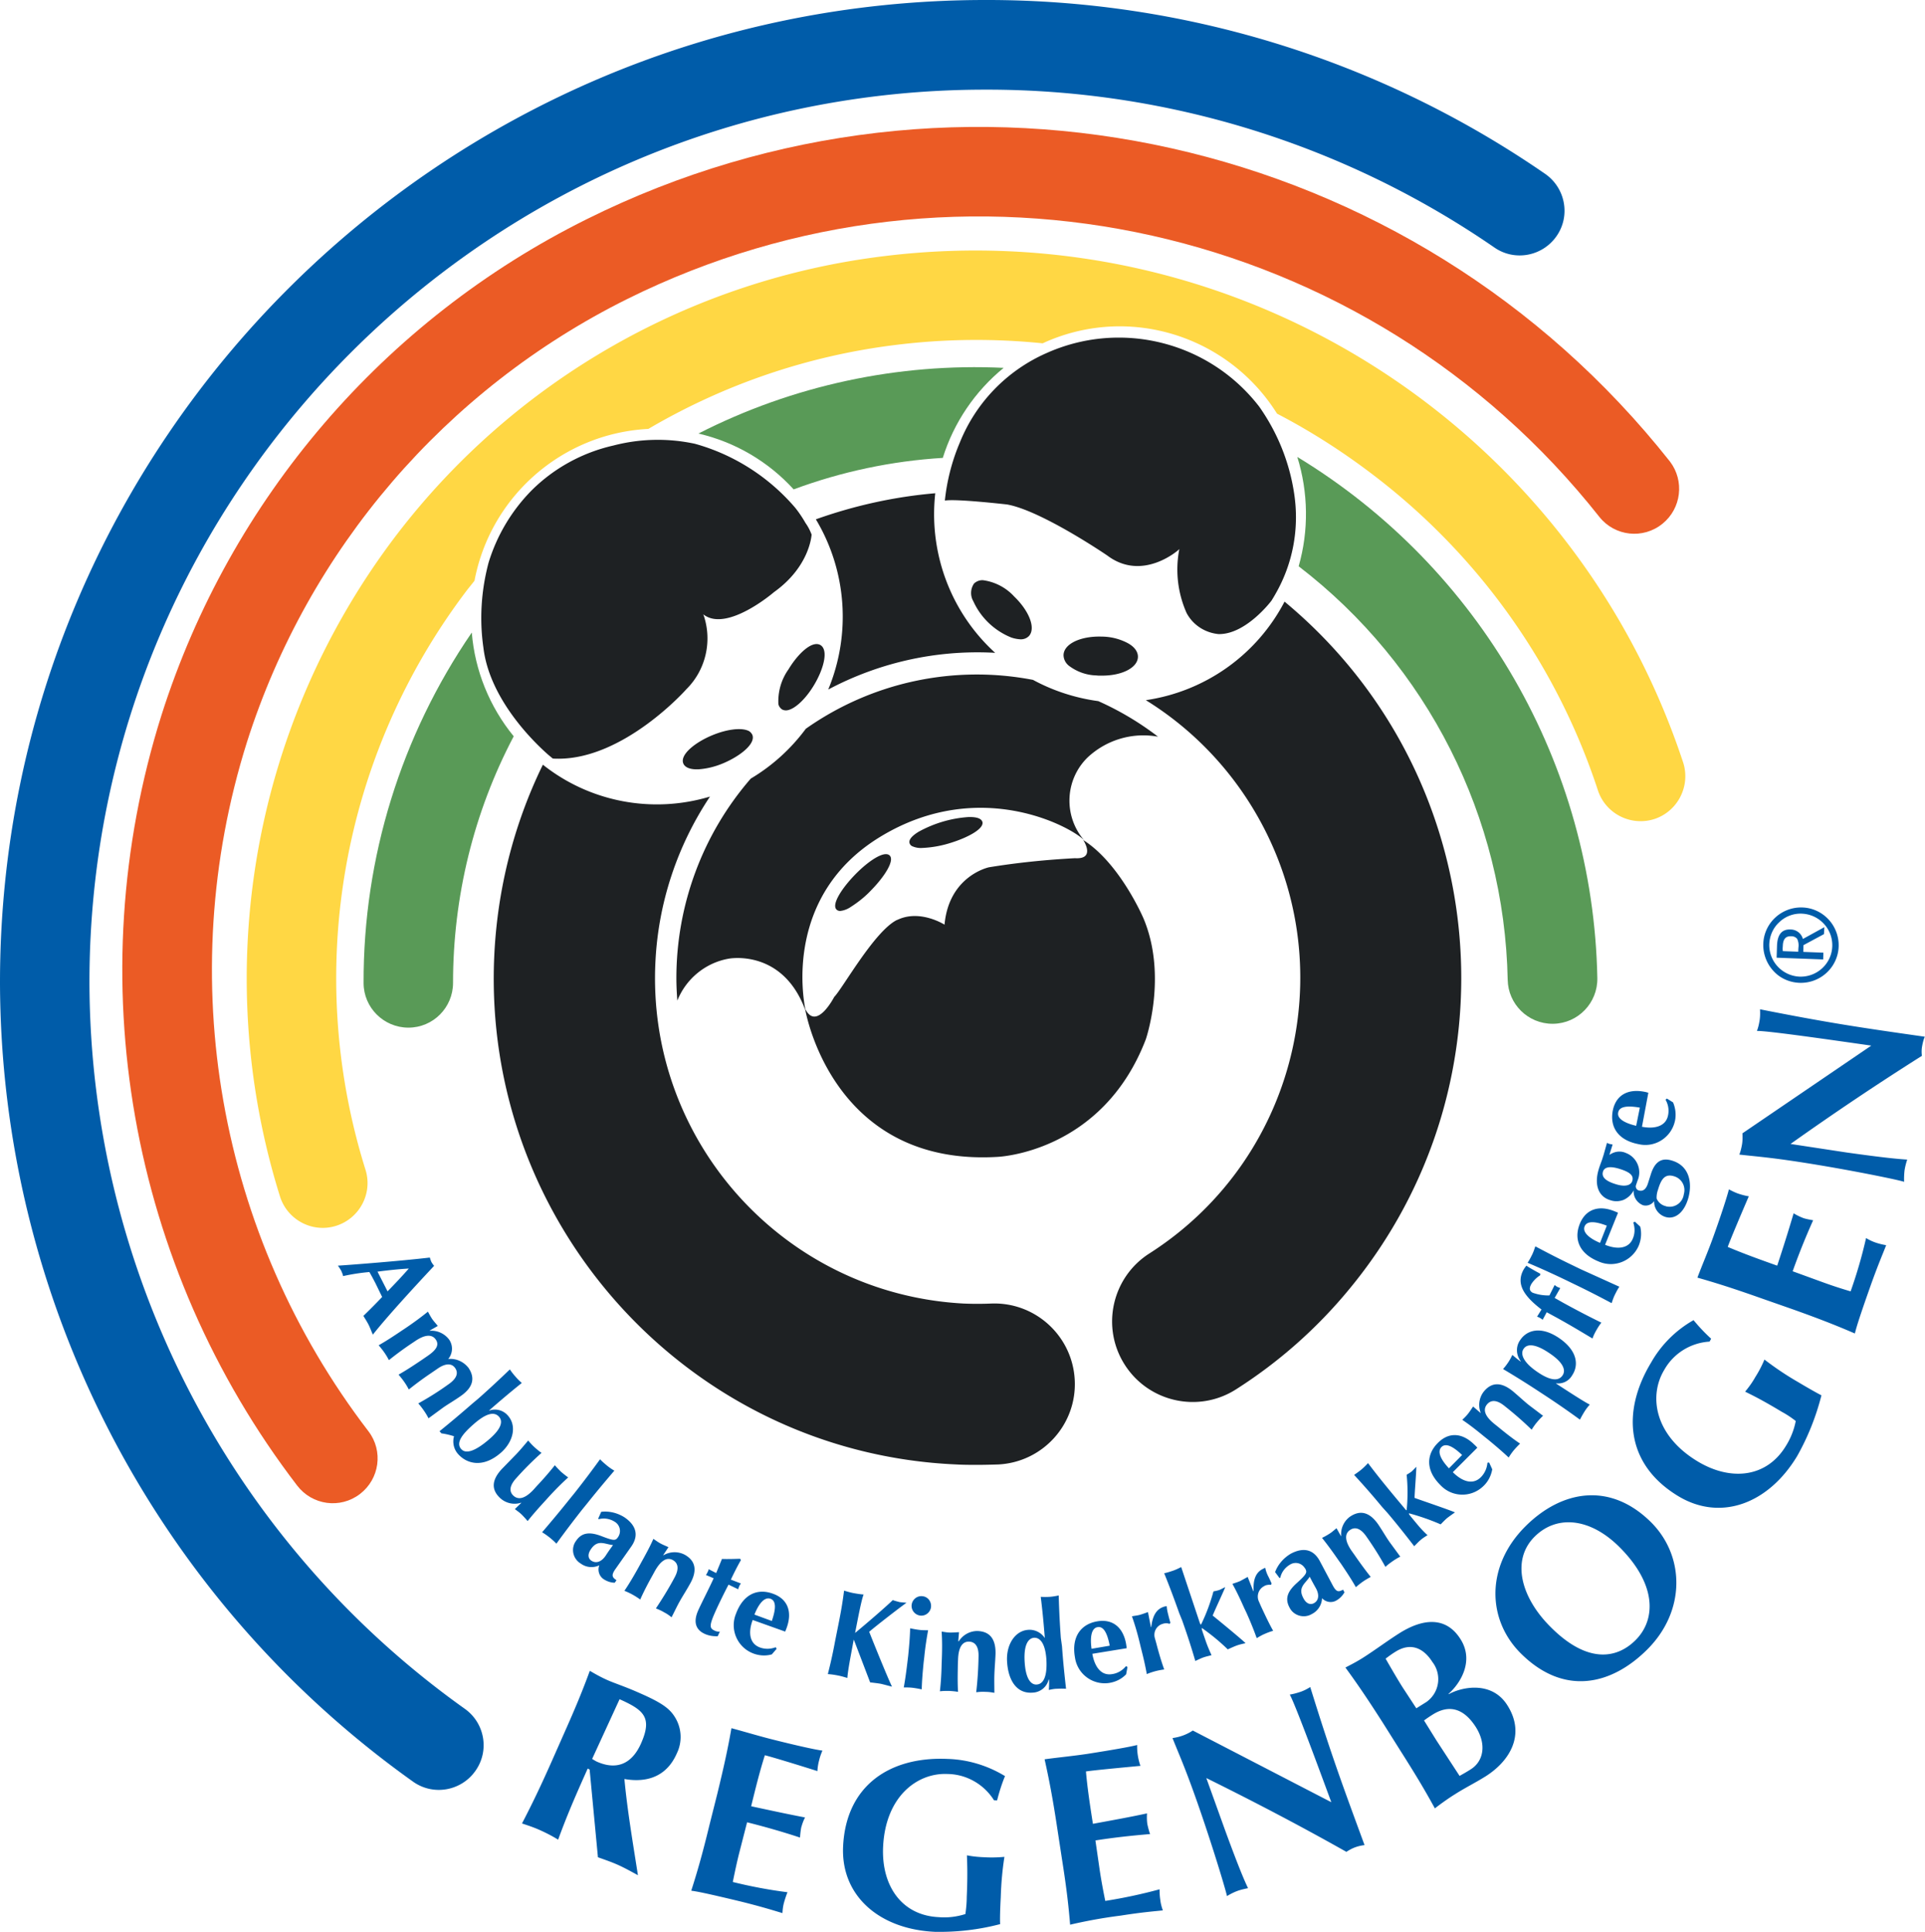 <svg xmlns="http://www.w3.org/2000/svg" viewBox="0 0 996.4 1000"><path d="M246 916.7c-7.4 10.4-21.9 12.9-32.3 5.4C79.9 826.8.3 672.7 0 508.4 0 228 228.8 0 510 0c103.5-.2 204.6 31.2 289.8 90 10.5 7.3 13.2 21.7 5.9 32.2s-21.7 13.2-32.2 5.9h0C696 74.7 604.1 46.2 510 46.4c-255.7 0-463.7 207.2-463.7 462 .3 149.3 72.6 289.4 194.2 376 10.5 7.4 13 21.9 5.5 32.3m-50.6-258.5c5.4-.7 10.8-1.3 16.2-1.6-3.5 4-7.2 7.9-11 11.8l-5.2-10.2zm-2.4 32.6c7.1-9 21.1-24.3 31.7-35.6a14.29 14.29 0 0 1-1.4-2c-.3-.7-.6-1.5-.8-2.3-15.4 1.8-39.9 3.7-47.6 4.2.6.8 1.2 1.7 1.7 2.6.4.9.8 1.8 1 2.8 4.5-1 9-1.7 13.6-2.1 1.1 1.9 2.1 3.8 3.1 5.7l3.5 7.2c-3.2 3.4-6.4 6.6-9.7 9.8.9 1.5 1.9 3 2.7 4.6s1.4 3.3 2.2 5.1m33.6-4.5c-1-1.3-2-2.3-2.9-3.6-.8-1.2-1.5-2.5-2.2-3.8a169.46 169.46 0 0 1-11.4 8.4l-2.1 1.4c-4.3 2.9-8.1 5.4-12 7.6 1 1.2 2 2.4 2.9 3.7s1.7 2.6 2.4 4a169.46 169.46 0 0 1 11.4-8.4l2.1-1.4c4.8-3.3 8.7-3.9 10.8-.8 1.9 2.8.1 5.4-4.1 8.3l-3.2 2.2c-4.3 2.9-8.1 5.4-12 7.6 1 1.2 2 2.4 2.9 3.7s1.7 2.6 2.4 4a169.46 169.46 0 0 1 11.4-8.4l3.8-2.6c2.5-1.7 6.5-3.4 8.8-.1 1.8 2.6.8 5.5-3.6 8.5-5 3.6-10.1 6.8-15.5 9.8 1.1 1.2 2 2.4 2.9 3.7s1.7 2.6 2.4 4l7.5-5.5c2.7-1.9 5.4-3.4 9-5.9 6.7-4.6 7.7-9.5 4.2-14.7-2.5-3.2-6.4-5-10.5-4.6a8.26 8.26 0 0 0 .5-10c-2.3-3.1-6.1-4.9-10-4.6l-.1-.1 4.2-2.4zm12.1 63.7c-2.9-3.3.7-7.8 6.4-12.8 6.9-6.1 10.9-6.5 13.2-3.9s.8 6.5-4.8 11.4c-7.8 6.8-12.5 7.9-14.8 5.3m5.9-23.6c-6.3 5.5-11.3 9.7-17.1 14.4l1 1.1c2.2.3 4.3.8 6.5 1.5-.9 3.3-.1 6.8 2.2 9.3 4.3 4.8 12.7 7.5 22.2-.9 6.3-5.6 8.2-13.8 3.5-19.1-2.4-2.8-6.2-3.8-9.6-2.6l-.1-.1c6.3-5.5 11.3-9.7 16.9-14.2a25.72 25.72 0 0 1-3.3-3.3c-1.1-1.2-2-2.4-2.9-3.7-5.2 5-10 9.5-16.2 15l-3.1 2.6zm21.9 54.7c1.3 1 2.5 1.8 3.6 2.9a46.96 46.96 0 0 1 3 3.3c2.8-3.5 5.8-6.9 9.3-10.7l1.7-1.9c3.5-3.8 6.7-7 10-10-1.3-.9-2.5-1.9-3.7-2.9-1.1-1.1-2.2-2.2-3.2-3.4-2.8 3.5-5.7 6.9-9.3 10.7l-1.7 1.9c-4 4.3-7.6 5.7-10.4 3.2-2.4-2.2-2.1-5.3 1.5-9.2 4.1-4.6 8.4-8.9 13-13-1.3-.9-2.5-1.9-3.7-3s-2.2-2.2-3.2-3.4c-2.1 2.5-4.2 5-6.1 7l-7.5 7.7c-5.6 6-5.4 11-.8 15.2 2.9 2.6 7 3.5 10.7 2.3l.1.1-3.3 3.2zm28.2-5c-5.2 6.5-9.4 11.5-14.1 17 1.4.8 2.6 1.7 3.9 2.7 1.2 1 2.4 2 3.5 3.2 4.2-5.8 8.2-11.1 13.3-17.6l2.6-3.2c5.2-6.5 9.4-11.5 14.1-17a27 27 0 0 1-3.9-2.7c-1.2-1-2.4-2-3.5-3.2a513.3 513.3 0 0 1-13.3 17.6l-2.6 3.2zm22.6 23.6c-.8 1.2-1.8 2.4-3.8 5.5-2.3 3.4-5.1 4.1-7.4 2.6-1.8-1.2-2-3.4-.2-6 3.6-5.3 7.3-2.4 11.4-2.1m-7.7-13.6l.4.2c2.8-.7 5.7-.2 8.1 1.3 2.6 1.5 3.6 4.8 2.1 7.5-.1.2-.2.3-.3.5-1.3 1.9-2.1 2-8.8-.6-5.4-2-9.8-2.1-12.9 2.5-2.7 3.6-1.9 8.7 1.8 11.4l.9.6c2.8 1.9 6.3 2.1 9.3.7a6.04 6.04 0 0 0 2.3 7.2c1.7 1.1 3.7 1.8 5.7 1.8l.9-1.3c-2.1-1.4-2.9-2.4-.6-5.7l8.3-11.8c4.3-6.2 1.9-11.3-3.5-15-3.6-2.3-7.9-3.4-12.1-2.9l-1.6 3.6zm36.4 14.7c-1.5-.7-2.8-1.2-4.1-1.9s-2.5-1.6-3.7-2.4c-1.8 4.1-4 8.1-6.5 12.6l-1.2 2.2c-2.5 4.5-4.8 8.4-7.3 12.1 2.9 1.1 5.7 2.7 8.2 4.5 1.8-4.1 3.9-8.1 6.4-12.6l1.2-2.2c2.9-5.1 6-7.4 9.3-5.6 2.8 1.6 3.3 4.7.7 9.3-2.9 5.4-6.1 10.6-9.5 15.7 1.5.6 2.9 1.2 4.2 2 1.4.7 2.7 1.6 3.9 2.6 1.5-2.9 2.9-5.9 4.2-8.2 1.6-2.9 3.3-5.4 5.4-9.2 4-7.1 2.6-12-2.8-15a11.33 11.33 0 0 0-11 .3l-.1-.1 2.7-4.1zm32.3 16.8c1.6-3.4 3.3-6.8 5.2-10.1l-.4-.7c-3.1.1-6.3.2-9.4.1l-3 7.3-3.9-2c-.1.6-.3 1.1-.6 1.6-.2.5-.5 1-.8 1.4l4 1.7c-2.2 4.9-5.9 12-7.9 16.4-2.7 5.9-1.6 10.1 3.1 12.3 2.1 1 4.5 1.4 6.9 1.3l1.1-2.4c-1 .1-2-.1-2.9-.6-2.6-1.2-2.6-2.8 1.1-10.9 1.4-3.1 4.5-9.4 6.3-12.8l5 2.4c.1-.5.3-1 .5-1.5s.5-1 .9-1.5l-5.2-2zm12.2 18.1c1.8-4.6 4.8-9.4 8.3-8.2 3.1 1.1 2.8 5.4.7 11.5l-9-3.3zm15.9 8.8c.2-.4.4-.9.8-2 3-8.3.5-14.9-7.1-17.6-7.9-2.9-15.4.1-19.2 10.5-3.2 8 .7 17.1 8.7 20.3 3.2 1.3 6.7 1.5 9.9.6l2.5-2.9-.5-.8c-2.6 1-5.5 1.1-8.2.1-5.4-2-6.1-7.8-3.7-14.2l16.8 6zm35.6 4.3l8.4 22c1.8.2 3.6.4 5.4.7 1.8.4 3.5.9 5.9 1.5-2.4-5.1-8.2-19.3-11.8-28.4 4-3.4 16-12.7 19.3-15-1.4-.2-2.6-.2-3.7-.4-1.1-.3-2.3-.6-3.4-1-2.8 2.8-12.7 11.4-19.5 17 1.6-8.1 3.2-16.7 4.4-19.9-1.7-.1-3.4-.4-5.1-.7s-3.3-.8-5-1.3c-.7 5.6-1.5 10.4-2.9 17.4l-1.7 8.5c-1.3 7-2.4 11.8-3.8 17.3 1.4.1 3.1.3 5.1.7 1.7.3 3.3.8 5 1.3.3-4 1.6-10.7 3.3-19.8l.1.1zm35.6-22.6c-2.8-.4-5.3 1.6-5.7 4.3-.4 2.8 1.6 5.3 4.3 5.7 2.8.4 5.3-1.6 5.7-4.3v-.1c.3-2.8-1.6-5.3-4.3-5.6m-7.8 33.2c-.6 5.1-1.2 9.6-2 14 1.6 0 3.1 0 4.7.2s3.1.5 4.6.8c.1-4.5.5-9 1-14.1l.3-2.5c.5-5.1 1.2-9.6 2-14-1.6 0-3.1 0-4.7-.2s-3.1-.5-4.6-.8c-.1 4.5-.5 9-1 14.1l-.3 2.5zm26.6-14.6c-1.6.1-3.1.2-4.6.2s-2.9-.3-4.4-.5c.3 4.5.3 9 .1 14.2l-.1 2.6c-.1 5.2-.4 9.7-.9 14.1 1.6-.2 3.1-.2 4.7-.2 1.6.1 3.1.2 4.7.5-.3-4.5-.2-9-.1-14.2l.1-2.6c.2-5.9 2-9.3 5.7-9.2 3.2.1 5.1 2.6 4.9 7.9-.1 6.1-.5 12.2-1.2 18.3 1.6-.2 3.1-.3 4.7-.2 1.6 0 3.1.2 4.7.5 0-3.3-.1-6.6 0-9.3.1-3.3.4-6.4.6-10.7.2-8.2-3.2-11.8-9.4-12-3.9 0-7.5 2-9.6 5.3h-.3l.4-4.7zm40.2 27.1c-2.8.2-5.6-2.6-6.2-11.3-.7-9.7 2.1-12.7 4.8-12.9 3.2-.2 5.8 3 6.4 10.9.6 9.3-1.6 13.1-5 13.3m12.5-24.1a468.77 468.77 0 0 1-1.1-22c-1.5.3-3.1.6-4.6.7-1.6.1-3.1.1-4.7 0 .9 7.2 1.5 13.6 2.1 21.2h-.1c-1.9-2.8-5.2-4.4-8.6-4.1-6.7.5-11.5 7.7-10.8 16.8.6 9 4.7 16.3 13.1 15.7 4-.1 7.5-2.9 8.4-6.8l.2.1c.1 1.8 0 3.5-.1 5.3 1.4-.3 2.8-.6 4.2-.6 1.6-.1 3.1-.1 4.7 0-.8-7.2-1.5-13.6-2.1-22l-.6-4.3zm15.9 5.6c-.7-4.9-.5-10.6 3.1-11.2 3.2-.6 5.1 3.3 6.3 9.6l-9.4 1.6zm18.2-.3l-.3-2.1c-1.5-8.7-7-13.2-15-11.8-8.2 1.4-13.4 7.8-11.5 18.6 1.2 8.6 9.1 14.5 17.6 13.3 3.4-.5 6.5-2 8.9-4.5l.7-3.8-.8-.4c-1.8 2.2-4.3 3.7-7.1 4.1-5.7 1-9.1-3.7-10.3-10.5l17.8-2.9zm11-18.7c-1.4.5-2.7 1-4.1 1.4s-2.8.5-4.2.8c1.5 4.2 2.8 8.6 4 13.6l.6 2.5c1.3 5 2.3 9.4 3.1 13.8 1.4-.6 2.9-1.1 4.4-1.5s3.1-.7 4.6-.9c-1.5-4.2-2.8-8.6-4.1-13.6l-.7-2.5c-1-3.2.8-6.6 4-7.5.1 0 .2-.1.3-.1 1.1-.3 2.2-.3 3.3.1l.4-.6c-.4-1.4-.8-2.8-1.1-4.1-.4-1.5-.7-3-.8-4.5-.3.1-.6.1-1 .2-4.1 1.1-6.3 4.4-7 10.7l-.2-.1-1.5-7.7zm17.7 4.3c2.8 7.9 4.8 14.1 6.8 21 1.4-.6 2.7-1.3 4.1-1.8s2.9-.8 4.3-1.2c-1.2-2.6-2.3-5.2-3.2-7.9-2-5.8-2.1-6-1.7-6.1 4.7 3.3 9.2 7 13.3 11 1.4-.6 2.8-1.3 4.4-1.9s3-.9 4.8-1.3c-1.8-1.9-15.5-13.1-17-14.3 1-2.6 5.3-11.7 6.5-14.7-1.4.6-2.3 1.2-3.2 1.5s-1.9.5-2.9.7c-1.6 5.9-3.7 11.6-6.4 17.1-.3.1-.4-.1-.8-1.2l-9.5-28.5c-1.4.7-2.8 1.4-4.3 1.9s-3 1-4.5 1.3c2.7 6.7 5 12.8 7.8 20.7l1.5 3.7zm33.9-22.5c-1.2.7-2.5 1.4-3.8 2.1-1.3.6-2.7 1-4.1 1.5 2.2 3.9 4.1 8 6.2 12.7l1.1 2.3c2.1 4.7 3.8 8.9 5.3 13.1 1.3-.8 2.7-1.6 4.1-2.2s2.9-1.2 4.4-1.6c-2.2-3.9-4.1-8-6.3-12.7l-1-2.3c-1.5-3-.3-6.6 2.6-8.1.1-.1.2-.1.3-.2 1-.5 2.2-.6 3.3-.5l.3-.7c-.6-1.3-1.2-2.7-1.8-3.8-.7-1.4-1.2-2.8-1.5-4.3-.3.1-.6.2-.9.4-3.8 1.7-5.5 5.4-5.1 11.7l-.2-.1-2.9-7.3zm32.1-.1c.7 1.3 1.4 2.7 3.2 5.9 2 3.6 1.4 6.5-1 7.8-1.9 1-4 .2-5.4-2.5-3.2-5.8 1.1-7.7 3.2-11.2m-15.6.7l.4-.2c.6-2.8 2.4-5.2 4.9-6.7 2.6-1.7 6-1 7.7 1.6.1.1.2.3.3.4 1.1 2 .8 2.8-4.5 7.6-4.3 3.9-6.3 7.7-3.6 12.6 2 4 7 5.6 11 3.6.3-.2.6-.3.9-.5 2.9-1.6 4.8-4.7 4.9-8 1.9 2.1 5 2.6 7.4 1.2 1.8-1 3.2-2.5 4.2-4.2l-.7-1.4c-2.3 1.2-3.4 1.4-5.3-2.1l-6.8-12.8c-3.6-6.6-9.2-6.8-15-3.7-3.7 2.2-6.6 5.5-8.1 9.5l2.3 3.1zm29.5-25.8c-1.3 1-2.3 2-3.6 2.8-1.2.8-2.5 1.5-3.9 2.2 2.8 3.5 5.5 7.2 8.4 11.4l1.5 2.1c2.9 4.3 5.4 8.1 7.6 12 1.2-1 2.4-2 3.7-2.9s2.7-1.7 4-2.4c-2.8-3.5-5.5-7.2-8.4-11.4l-1.5-2.1c-3.3-4.8-3.9-8.7-.8-10.8 2.7-1.8 5.6-.8 8.6 3.6 3.5 5 6.8 10.2 9.7 15.5 1.2-1.1 2.4-2 3.7-2.9s2.6-1.7 4-2.4l-5.5-7.5c-1.9-2.7-3.4-5.4-5.8-9-4.6-6.7-9.5-7.7-14.7-4.2-3.2 2.3-4.9 6.1-4.6 10l-.1.1-2.3-4.1zm26.4-7.9c5.4 6.4 9.4 11.5 13.8 17.2 1.1-1 2.1-2.2 3.2-3.1 1.1-1 2.4-1.8 3.7-2.6-2.1-1.9-4-4-5.8-6.2-3.9-4.7-4.1-4.9-3.7-5.1a116.52 116.52 0 0 1 16.3 5.7c1.1-1.1 2.2-2.3 3.4-3.3 1.3-1 2.6-1.9 4-2.9-2.3-1.1-19.1-6.8-20.9-7.5 0-2.7.9-12.8.9-16.1-1.1 1.1-1.8 1.9-2.5 2.5-.8.6-1.6 1.1-2.5 1.6a93.25 93.25 0 0 1 0 18.3c-.2.2-.4 0-1.1-.9-10.5-12.5-14.5-17.6-18.9-23.4-1.1 1.2-2.2 2.3-3.4 3.3s-2.5 1.9-3.8 2.8c4.9 5.3 9.2 10.2 14.5 16.6l2.8 3.1zM750 760c-3.4-3.6-6.5-8.3-3.9-11 2.3-2.3 6.1-.3 10.7 4.1L750 760zm14.7-10.7c-.5-.5-.9-1-1.5-1.5-6.3-6.3-13.3-6.7-19-.9-5.9 5.9-6.4 14.1 1.4 21.8 5.9 6.3 15.8 6.6 22.1.6 2.5-2.3 4.1-5.4 4.7-8.8l-1.6-3.5-.9.1c-.2 2.8-1.4 5.5-3.4 7.5-4.1 4.1-9.6 2.3-14.5-2.6l12.7-12.7zm-2.2-21.3c-.9 1.3-1.7 2.6-2.6 3.7-.9 1.2-2 2.2-3 3.2 3.7 2.5 7.3 5.3 11.3 8.6l2 1.6c4 3.3 7.4 6.2 10.7 9.3.8-1.3 1.7-2.6 2.7-3.8s2.1-2.3 3.2-3.4c-3.7-2.5-7.3-5.3-11.3-8.6l-2-1.6c-4.6-3.7-6.2-7.2-3.8-10.1 2.1-2.5 5.2-2.4 9.3 1 4.8 3.8 9.4 7.8 13.8 12.1.8-1.3 1.7-2.6 2.7-3.8s2.1-2.4 3.2-3.4l-7.4-5.6c-2.6-2.1-4.8-4.2-8.1-7-6.3-5.2-11.3-4.7-15.2.1-2.4 3.1-3 7.2-1.6 10.9l-.1.1-3.8-3.3zm26.1-29.8c1.8-2.8 6.1-2.7 13.1 2 7 4.6 9.1 8.7 7.1 11.7s-6.2 2.8-12.6-1.5c-8-5.3-9.3-9.7-7.6-12.2m11 24a429.92 429.92 0 0 1 18.2 12.6c.7-1.4 1.5-2.8 2.3-4.1s1.8-2.6 2.8-3.7c-2.8-1.3-12.4-7.6-17.5-10.9l.1-.1c3.4.4 6.6-1.2 8.3-4.2 3.4-5.1 2.9-12.8-7.2-19.5-9.3-6.1-16.4-3.8-19.8 1.4-2.3 3.3-2.1 7.7.4 10.9l-.1.1c-1.5-1-3.2-2.5-4.3-3.4-.6 1.3-1.3 2.6-2.1 3.8s-1.7 2.4-2.7 3.5c6.2 3.7 11.7 7.1 18.7 11.7l2.9 1.9zm2.4-51.7c-3 .1-5.9-.4-8.7-1.4-1.8-1-1.8-2.5-.6-4.6 1.2-1.8 2.7-3.3 4.5-4.4l.1-.8c-2.2-1.2-5.7-3.1-7.2-4.2-.6.7-1.1 1.4-1.5 2.1-4.3 7.8 1 14.2 9.3 20.6l-2.3 3.7c.6.2 1.1.4 1.6.7s.9.6 1.3.9l2.1-3.9 4.6 2.5c7.3 4 12.9 7.4 19.1 11.1.5-1.5 1.2-2.9 2-4.3s1.6-2.7 2.6-3.9c-6.5-3.2-12.3-6.2-19.6-10.2l-4.6-2.6 2.9-5.1-1.5-.6c-.5-.3-.9-.6-1.4-1l-2.7 5.4zm12.5-6c7.5 3.6 13.3 6.6 19.7 10 .5-1.5 1-3 1.7-4.4s1.4-2.8 2.3-4.1l-20.1-9.1-3.7-1.8c-7.5-3.6-13.3-6.6-19.7-10-.5 1.5-1 3-1.7 4.4s-1.4 2.8-2.3 4.1c6.6 2.8 12.6 5.5 20.1 9.1l3.7 1.8zm13.7-21.2c-4.6-1.9-9.3-5.1-8-8.5 1.2-3 5.5-2.7 11.5-.4l-3.5 8.9zm9.3-15.6c-.4-.2-.9-.4-1.9-.8-8.2-3.3-14.9-.9-17.9 6.6-3.1 7.8-.4 15.4 9.9 19.5 7.9 3.4 17.1-.2 20.6-8.2 1.3-3.1 1.6-6.6.8-9.9l-2.8-2.6-.8.5c.9 2.7.9 5.6-.2 8.2-2.1 5.3-8 5.9-14.4 3.3l6.7-16.6zm20.7-11.9c1.6-5.4 3.5-8.4 8.2-7 4 1.1 6.3 5.2 5.2 9.2 0 .2-.1.3-.1.5-.7 4-4.5 6.7-8.5 6-.3 0-.5-.1-.8-.2-2.1-.5-3.8-1.9-4.7-3.9-.1-1.7.2-3.2.7-4.6m-21.6-2.8c-5.4-1.6-7.7-3.7-6.9-6.5.6-2.2 3.1-3.2 8.6-1.5s7.4 3.5 6.6 6.2c-.5 1.9-3 3.4-8.3 1.8m-1.9-20.6l-1.5-.3c-.5-.1-.9-.3-1.4-.6l-1.8 6.4c-.4 1.2-.7 2.3-1.1 3.3-.5 1.4-1.1 2.9-1.5 4.4-2.2 7.6-.1 13.8 6.1 15.6 2.3.8 4.7.7 7-.2 2.1-1 3.9-2.6 5-4.7h.1c-.2 3.3 1.8 6.3 4.8 7.5 2.1.6 4.4-.2 5.7-2h.1c-.1 3.7 2.3 7 5.9 8.1 4.8 1.4 9.5-2.1 11.7-9.5 2.1-7.1 1.3-16.8-8.4-19.7-5.6-1.7-9 .8-11 7.4l-1.4 4.4c-1 3.2-2.7 4.2-4.6 3.7-1.1-.2-1.8-1.3-1.7-2.4.3-1 .6-1.8.9-2.7 2.4-5.5-.2-11.9-5.7-14.2-.3-.1-.7-.3-1-.4-2.6-.9-5.5-.4-7.7 1.2l-.1-.2 1.6-5.1zm12.2-9.7c-4.8-1.1-10.1-3.3-9.3-6.9.6-3.2 4.9-3.6 11.2-2.5l-1.9 9.4zm6.3-17.1c-.7-.2-1.4-.4-2-.5-8.7-1.7-14.8 1.8-16.4 9.7-1.6 8.2 2.4 15.3 13.3 17.4 8.4 2 16.8-3.3 18.8-11.7.8-3.3.4-6.8-.9-9.9l-3.2-2-.7.6a11.39 11.39 0 0 1 1.3 8.1c-1.1 5.6-6.8 7.2-13.5 5.9l3.3-17.6zM320.7 879.5c12.5 5.6 17.1 9.4 11.1 22.9-4.8 10.8-12.8 13.9-22.9 9.4-.8-.4-1.6-.9-2.4-1.4l14.2-30.9m-11.2 81.8c3.6 1.3 7.2 2.5 10.7 4.1s6.7 3.4 10 5.2c-2.6-16.7-5.5-33.6-7-49.8 12.6 2.2 22.2-2 27.1-13.2a19.37 19.37 0 0 0-.7-18.4c-2.7-4.6-6.5-7.6-18.1-12.7-7.8-3.5-13-5.1-17.1-6.9-3.8-1.7-6.7-3.4-9.1-4.8-3.8 10.4-7.5 19.3-13.2 32.1l-6.9 15.6c-5.7 12.8-9.9 21.5-15 31.3 2.6.9 5.9 1.9 9.6 3.6 3.1 1.4 6.2 3 9.1 4.8 3.8-10.4 7.5-19.3 13.2-32.1l2.1-4.7 1 .5 4.3 45.4zm57.6-16.2c-3.3 13.6-5.9 22.9-9.3 33.5 2.7.4 6.1.9 26 5.7 11.2 2.8 16.8 4.6 21.2 5.9.1-1.8.3-3.6.8-5.4s1.1-3.6 1.8-5.4c-9.5-1.2-19-3-28.3-5.3 1-4.9 2.1-10.2 3.4-15.3l4-15.6c9.2 2.3 18.3 4.9 27.4 7.9a44.29 44.29 0 0 1 .6-5.1c.5-1.8 1.1-3.6 2-5.3-9.4-1.8-17.2-3.5-27.9-5.8 2.2-8.9 4.3-17.6 7.1-26.4 3.7.9 18.1 5.3 27.2 8.2a26.18 26.18 0 0 1 .9-5.6c.4-1.7 1-3.4 1.7-5-3.4-.4-13.7-2.7-25.6-5.7-7.2-1.8-14.4-4-21.5-5.9-1.9 10.9-4 20.3-7.3 33.9l-4.2 16.7zm149-13.2c1.1-4.3 2.4-8.5 4.1-12.6-9-5.5-19.3-8.6-29.8-8.9-29.5-1.3-52.5 13.5-54 45.3-1.2 25.5 18.7 42.9 47.6 44.2 11.4.2 22.7-1.1 33.7-4-.2-1.9 0-8.5.3-13.8.2-7 .8-14 1.9-21-3.4.3-6.8.4-10.2.2-3.1-.1-6.2-.4-9.2-1 0 2.4.5 8.1-.1 21.6 0 2.9-.3 5.9-.7 8.8-4.4 1.4-9.1 2-13.8 1.6-19.3-.9-29.7-16.4-28.8-36.3 1.2-26.3 17.8-38.5 33.3-37.8 9.8.1 18.9 5.3 24.1 13.6l1.6.1zm33.5 29.8c2.2 13.9 3.4 23.4 4.3 34.5 8.6-2 17.4-3.6 26.2-4.7 11.4-1.8 17.3-2.2 21.8-2.7-.6-1.7-1.1-3.5-1.3-5.3-.3-1.9-.4-3.7-.4-5.6a264.66 264.66 0 0 1-28.1 6c-1-4.9-2-10.2-2.8-15.4l-2.3-15.9c9.4-1.5 18.8-2.5 28.3-3.3-.6-1.6-1-3.3-1.4-5-.3-1.9-.3-3.8-.2-5.7-9.3 2-17.2 3.4-28 5.4-1.4-9-2.8-17.9-3.6-27.1 3.7-.6 18.7-2 28.2-2.9-1.2-3.4-1.8-7.1-1.7-10.8-3.3.9-13.6 2.7-25.8 4.6-7.3 1.1-14.8 1.8-22.1 2.8 2.4 10.8 4.2 20.3 6.3 34.1l2.6 17zm57.3-62.1c2.2 5.6 5.3 12.6 9.2 23.2 8.9 24 18.3 55 19 58.6 1.6-1 3.4-1.9 5.2-2.6 1.9-.7 3.8-1.1 5.7-1.5-2-4.2-4.8-10.7-11.7-29.5l-9.9-27.5c25.1 12.4 49.3 25.1 72.5 38.2 1.4-.9 2.8-1.7 4.4-2.3s3.3-1 5-1.2c-11.5-31.3-17.3-46.9-28.1-81.8-1.6 1-3.3 1.9-5.1 2.5s-3.6 1.1-5.5 1.4c2.8 5 14.6 37 21.5 55.7l-71.7-37.1c-3.1 2.1-6.7 3.4-10.5 3.9m134.6-12.1c8.5-5.4 16.1-3.4 22.4 6.4 5.8 9.2 3.8 17.8-2.5 21.8-2.3 1.5-4 2.4-5.9 3.5l-12-18.4-6.4-10.3c1.2-.9 2.5-1.8 4.4-3M722.2 855c8.3-5.3 14.9-1.6 19.2 5.2 4.9 6.3 3.8 15.4-2.5 20.3-.3.3-.7.5-1 .7l-4.8 3-7-10.7c-2.3-3.6-5.8-9.6-8.9-15 1.6-1.2 3.2-2.4 5-3.5m2.7 51.2c7.5 11.8 12.5 20.1 17.8 29.8 2.2-1.7 6.5-4.9 10.4-7.3 5.3-3.4 10.3-5.8 15.9-9.3 12.6-8 20.8-21.7 11.2-36.8-8.1-12.8-23.7-9.4-30.3-5.7l-.1-.2c5.9-5.2 13.5-16.9 6.1-28.4-7.3-11.5-19.1-10.9-31.8-2.8-6 3.8-12.7 8.8-18.7 12.6-3.5 2.2-6.5 3.7-9 5 6.5 8.9 11.9 16.9 19.5 28.8l9 14.3zm69.4-110.8c11.4-11.4 28.7-9.9 44 5.4 19.3 19.3 18.9 37.5 8.3 48.1-9.9 9.9-25.2 12.1-44-6.8-15.3-15.2-20.5-34.5-8.3-46.7m-4.8-5.3c-20.6 20.6-19.8 48.3-2.3 65.7 22.2 22.1 46.8 16.6 65.5-2.1 19.8-19.8 19.5-48.1 2-65.7-21.3-21.2-46.4-16.7-65.2 2.1m96.2-97.2c-3.3-3-6.3-6.2-9.1-9.6a58.1 58.1 0 0 0-22 22c-15.2 25.2-13.2 52.6 14.1 69.1 21.9 13.2 46.6 4 61.5-20.7 5.6-9.9 9.8-20.5 12.6-31.5-1.7-.8-7.5-4.1-12-6.8-6.1-3.5-11.9-7.4-17.5-11.7-1.3 3.1-2.9 6.2-4.7 9-1.5 2.7-3.3 5.2-5.3 7.6 2.1 1.1 7.3 3.4 18.9 10.4 2.6 1.4 5 3 7.3 4.8a37.86 37.86 0 0 1-5.1 12.9c-10 16.5-28.6 18.3-45.7 8-22.5-13.6-25.3-34-17.3-47.3 4.8-8.6 13.7-14.1 23.5-14.7l.8-1.5zm42-15.3c13.2 4.7 22.2 8.2 32.4 12.6.7-2.7 1.5-6 8.3-25.2 3.9-10.9 6.3-16.3 7.9-20.5a34.12 34.12 0 0 1-5.3-1.3 23.77 23.77 0 0 1-5.1-2.4c-2.1 9.3-4.8 18.6-8 27.6a235.19 235.19 0 0 1-14.9-4.9l-15.1-5.5c3.2-9 6.7-17.7 10.6-26.4-1.7-.3-3.4-.6-5-1.1-1.8-.7-3.5-1.5-5.1-2.5-2.7 9.1-5.1 16.8-8.5 27.1-8.7-3.1-17.1-6.1-25.6-9.7 1.2-3.5 7.1-17.4 10.9-26.2-1.9-.3-3.7-.8-5.5-1.4-1.7-.6-3.3-1.4-4.8-2.2-.8 3.3-4 13.3-8.2 24.9-2.5 7-5.5 13.9-8.1 20.8 10.6 3 19.8 6 33.1 10.7l16 5.6zm-27.4-80c6 .7 13.6 1.3 24.8 2.9 25.3 3.6 57 10 60.5 11.2-.1-1.9 0-3.9.2-5.8.3-2 .8-3.9 1.4-5.7-4.6-.3-11.6-.9-31.5-3.7l-28.9-4.4c22.8-16.2 45.5-31.4 68-45.6-.2-1.6-.2-3.3.1-4.9.3-1.7.7-3.4 1.4-5-33-4.7-49.5-7.1-85.3-14.2.1 1.9.1 3.8-.2 5.7s-.7 3.7-1.4 5.5c5.7-.1 39.5 4.8 59.2 7.6l-66.7 45.4c.1 1.9.1 3.8-.2 5.7-.3 1.7-.7 3.5-1.4 5.3M922.7 491l.1-1.4c.1-3.5 1.5-5.1 4.2-5 1.2-.1 2.4.4 3.2 1.3.7 1.4.9 3 .7 4.5-.1 1.2-.1 1.9-.1 2.2l-8-.3-.1-1.3zm21.6-11.1l-11.1 6.1c-.8-2.9-3.4-4.9-6.4-4.9-4.5-.2-6.8 2.6-7 8.4l-.2 6.2 24.1.9.1-3.5-10.4-.4.1-3.5 10.6-5.7.2-3.6zm-11.6-7c9 .4 16 7.9 15.7 16.9s-7.9 16-16.9 15.7c-9-.4-16-7.9-15.7-16.9.2-4.3 2-8.4 5.2-11.3 3.1-3 7.4-4.6 11.7-4.4m-1.3 35.8c10.8.4 19.9-8 20.3-18.7.4-10.8-8-19.9-18.7-20.3-10.8-.4-19.9 8-20.3 18.7-.2 5.2 1.7 10.3 5.2 14.1 3.4 3.8 8.3 6 13.5 6.2" fill="#005ca9"/><path d="M303.8 113.4C198.7 165.6 119.2 258.2 83.6 370.1c-43 136.4-16.8 285.2 70.2 398.8 7.8 10.2 22.3 12.2 32.5 4.4s12.2-22.3 4.4-32.5h0c-77.8-101.5-101.3-234.6-62.9-356.6 31.8-100 102.9-182.7 196.8-229.4 173.3-86.1 383.3-39.1 503.3 112.8 8 10 22.6 11.6 32.6 3.5 9.8-7.9 11.5-22.2 3.9-32.2C730.7 69.8 496.8 17.4 303.8 113.4" fill="#eb5b25"/><path d="M871.3 394.9c-57.7-175-231-284.9-413.9-262.3a374.57 374.57 0 0 0-252.1 144.2c-74.4 97.6-97 225.2-60.4 342.4 3.8 12.2 16.8 19.1 29 15.3s19.1-16.8 15.3-29h0C157 502.7 176.7 390.8 242 305.1l3.6-4.5c8.3-43.8 45.5-76.3 90-78.6 39.1-23 82.5-37.8 127.5-43.4 25.4-3.2 51.1-3.5 76.6-.9 12.5-5.8 26.2-8.8 40-8.8 33.1.1 63.8 17.2 81.3 45.2 17.7 9.2 34.5 20 50.3 32.1 54.2 41.4 94.7 98.3 115.9 163.2 4.2 12.1 17.4 18.5 29.5 14.4 11.8-4.1 18.3-16.9 14.6-28.9" fill="#ffd744"/><path d="M244.2 327.4c1.6 19.7 9.2 38.4 21.7 53.7-20.7 39.3-31.4 83.1-31.4 127.6 0 12.8-10.3 23.2-23.1 23.2h0c-12.8 0-23.2-10.4-23.2-23.1-.2-64.8 19.4-128 56-181.4m428-34.3c66.7 51.2 106.5 130 108.2 214 .2 12.6 10.5 22.8 23.2 22.8h.4c12.8-.2 23-10.8 22.8-23.6-2.1-110.6-60.8-212.4-155.3-269.8 5.7 18.4 6 38.1.7 56.6m-261.4-39.8c24.8-9.2 50.8-14.7 77.2-16.3 5.7-18.3 16.7-34.5 31.5-46.6-54.7-2.6-109.2 9.1-158 34 19 4.4 36.2 14.5 49.3 28.9" fill="#599a57"/><path d="M664.9 311.4c107.5 89.2 122.4 248.7 33.2 356.2-16.6 20.1-36.3 37.5-58.3 51.5-19.4 12.4-45.2 6.7-57.6-12.7s-6.7-45.2 12.7-57.6c78.8-50.3 101.8-155 51.5-233.8-13.6-21.3-31.8-39.3-53.3-52.6a96.75 96.75 0 0 0 71.8-51M281 395.8c-15.2 31.1-23.7 65.1-25.2 99.7-6 138.8 101.4 256.6 239.4 262.5 3.6.2 7.2.2 10.8.2 3.5 0 7.1-.1 10.6-.2 23-1.1 40.8-20.6 39.7-43.6-1.1-22.8-20.3-40.5-43.1-39.7-4.9.2-9.8.2-14.5 0-93.1-5-164.5-84.6-159.4-177.7 1.6-30.2 11.4-59.5 28.2-84.7-29.9 9-62.2 2.8-86.5-16.5m202.5-129.7c0-3.6.2-7.2.6-10.8-21.1 1.8-41.9 6.4-61.8 13.5 16 26.7 18.3 59.4 6.4 88.1 26-13.8 55.1-20.4 84.5-19.1.6 0 1.2.1 1.9.1-20.2-18.4-31.6-44.5-31.6-71.8m-63.4 10.6c-.1 1-1.3 16.8-19.5 29.8-.2.2-23.8 20.4-36 11.9l-.6-.4.3.7c4.4 13.3 1 28.1-9 38-.3.4-32.1 36-66.2 36-1 0-2 0-3-.1-.2-.2-1.1-.9-2.5-2.1-7.7-6.8-30.3-28.9-33.4-55.4-2.1-14.7-1.1-29.6 2.7-43.9a91.12 91.12 0 0 1 22.4-37.5c11.6-11.5 26.3-19.5 42.2-23.1a91.21 91.21 0 0 1 42.2-.9c20.2 5.6 38.3 17.2 51.9 33.1 2 2.5 3.8 5.2 5.4 8 1.3 1.8 2.3 3.8 3.1 5.9m4.6 57.2h0c-4.4-2.6-11.8 4.6-16.6 12.6-3.7 5.2-5.5 11.5-5.2 17.9.2 1.1.9 2.1 1.9 2.8.6.3 1.3.5 2 .5.5 0 .9-.1 1.3-.2 3.9-1 9.2-6.1 13.3-13 4.8-8 7.6-17.9 3.3-20.6m-35.3 46.4c-.5-1-1.4-1.9-2.4-2.2-3.8-1.5-11-.6-18.4 2.5-8.7 3.6-16.8 10-14.9 14.6.8 1.9 3.2 3 6.9 3h.8c4.5-.3 8.9-1.4 13.1-3.2 8.7-3.7 16.8-10.1 14.9-14.7M589 340.1c-.2 5.5-8.2 9.6-18.5 9.6h-1.1c-.6 0-1.2 0-1.8-.1-5.2-.1-10.2-1.9-14.3-5-1.7-1.3-2.8-3.4-2.8-5.6.2-5.7 8.7-9.8 19.6-9.5a29.3 29.3 0 0 1 13.3 3.2c3.7 1.9 5.7 4.6 5.6 7.4m-64.1-31.4c-4.2-4.6-10-7.6-16.2-8.4h-.2c-1.6 0-3.1.6-4.3 1.7-1.9 2.7-2.1 6.3-.4 9.2 3.9 8.6 11 15.3 19.7 18.8 1.5.5 3 .8 4.6.9 1.7.1 3.3-.5 4.5-1.7 3.6-4 .2-12.9-7.7-20.5m145-53c-2.4-16.3-8.6-31.7-18.1-45.2-25.9-33.6-71.5-45.1-110.2-27.7-20.4 9-36.5 25.6-44.8 46.3-3.5 8.2-5.9 16.9-7.2 25.7-.3 2.2-.5 3.7-.5 4.3 5.8-1 31 1.9 32.1 2 17.7 3.1 51.6 26.2 51.9 26.4 18.1 13.7 36.6-2.6 36.8-2.8l.5-.5-.1.7c-2 11-.6 22.3 3.9 32.4 3.3 6.2 9.5 10.2 16.5 10.9h.4c14 0 27-17.2 27.1-17.4.6-1 1.3-2.1 1.9-3.2 9.1-15.7 12.5-34 9.8-51.9M460.5 442.8c.5.5.7 1.2.7 1.9 0 3.7-4.7 10.4-10.3 16.1-3.1 3.3-6.6 6.1-10.5 8.6-1.6 1.1-3.5 1.9-5.5 2.1-.7 0-1.4-.2-1.9-.7-2.7-2.7 2.8-11.1 9.6-18.1s15.1-12.6 17.9-9.9m55.7 156s54.3-1.9 76.9-60.9c0 0 11.3-32.8-1.2-62.5 0 0-12.1-28.5-31.2-40.6 0 0 6.7 10.1-4.3 9.4-14.9.8-29.8 2.3-44.5 4.7 0 0-20.7 4.3-23 29.7 0 0-12.2-7.8-23.7-2.8-.3.1-.6.3-1 .4-11.7 5.9-28.1 35.5-32.4 39.8 0 0-9.1 17.7-14.9 6.4.1.5.2.7.2.7-.1-.4-.3-.7-.4-1.1.8 4.8 15.8 81.7 99.5 76.8m18.5-246.9c-41-7.9-83.4 1.2-117.6 25.3-7.7 10.4-17.4 19.2-28.5 25.8-24.9 28.7-38.5 65.4-38.5 103.3 0 3.9.2 7.7.5 11.6 4.5-11.3 14.6-19.6 26.6-21.7 0 0 27.5-5.3 39.4 26v-.2l.3.6c-1.4-6.7-10.5-59.4 38.6-89.4 52.4-32 101-4.1 106 2.1-11.1-12.5-10.5-31.5 1.4-43.2 9.8-9.2 23.3-13.2 36.5-10.8-9.5-7.3-19.9-13.5-30.9-18.4-11.8-1.6-23.3-5.3-33.8-11M416.9 522.5l-.3-.6v.2c.1.4.3.7.4 1.1.1 0 0-.3-.1-.7m84.4-99.6c-9 .6-17.8 3.2-25.8 7.6-3.6 2.2-5.2 4.2-4.7 5.9.2.7.7 1.3 1.4 1.6 1.6.7 3.3 1 5 .9a56.28 56.28 0 0 0 14.1-2.4c9.4-2.8 18.2-7.5 17.2-11.1-.6-1.8-3-2.6-7.2-2.5" fill="#1e2123"/></svg>